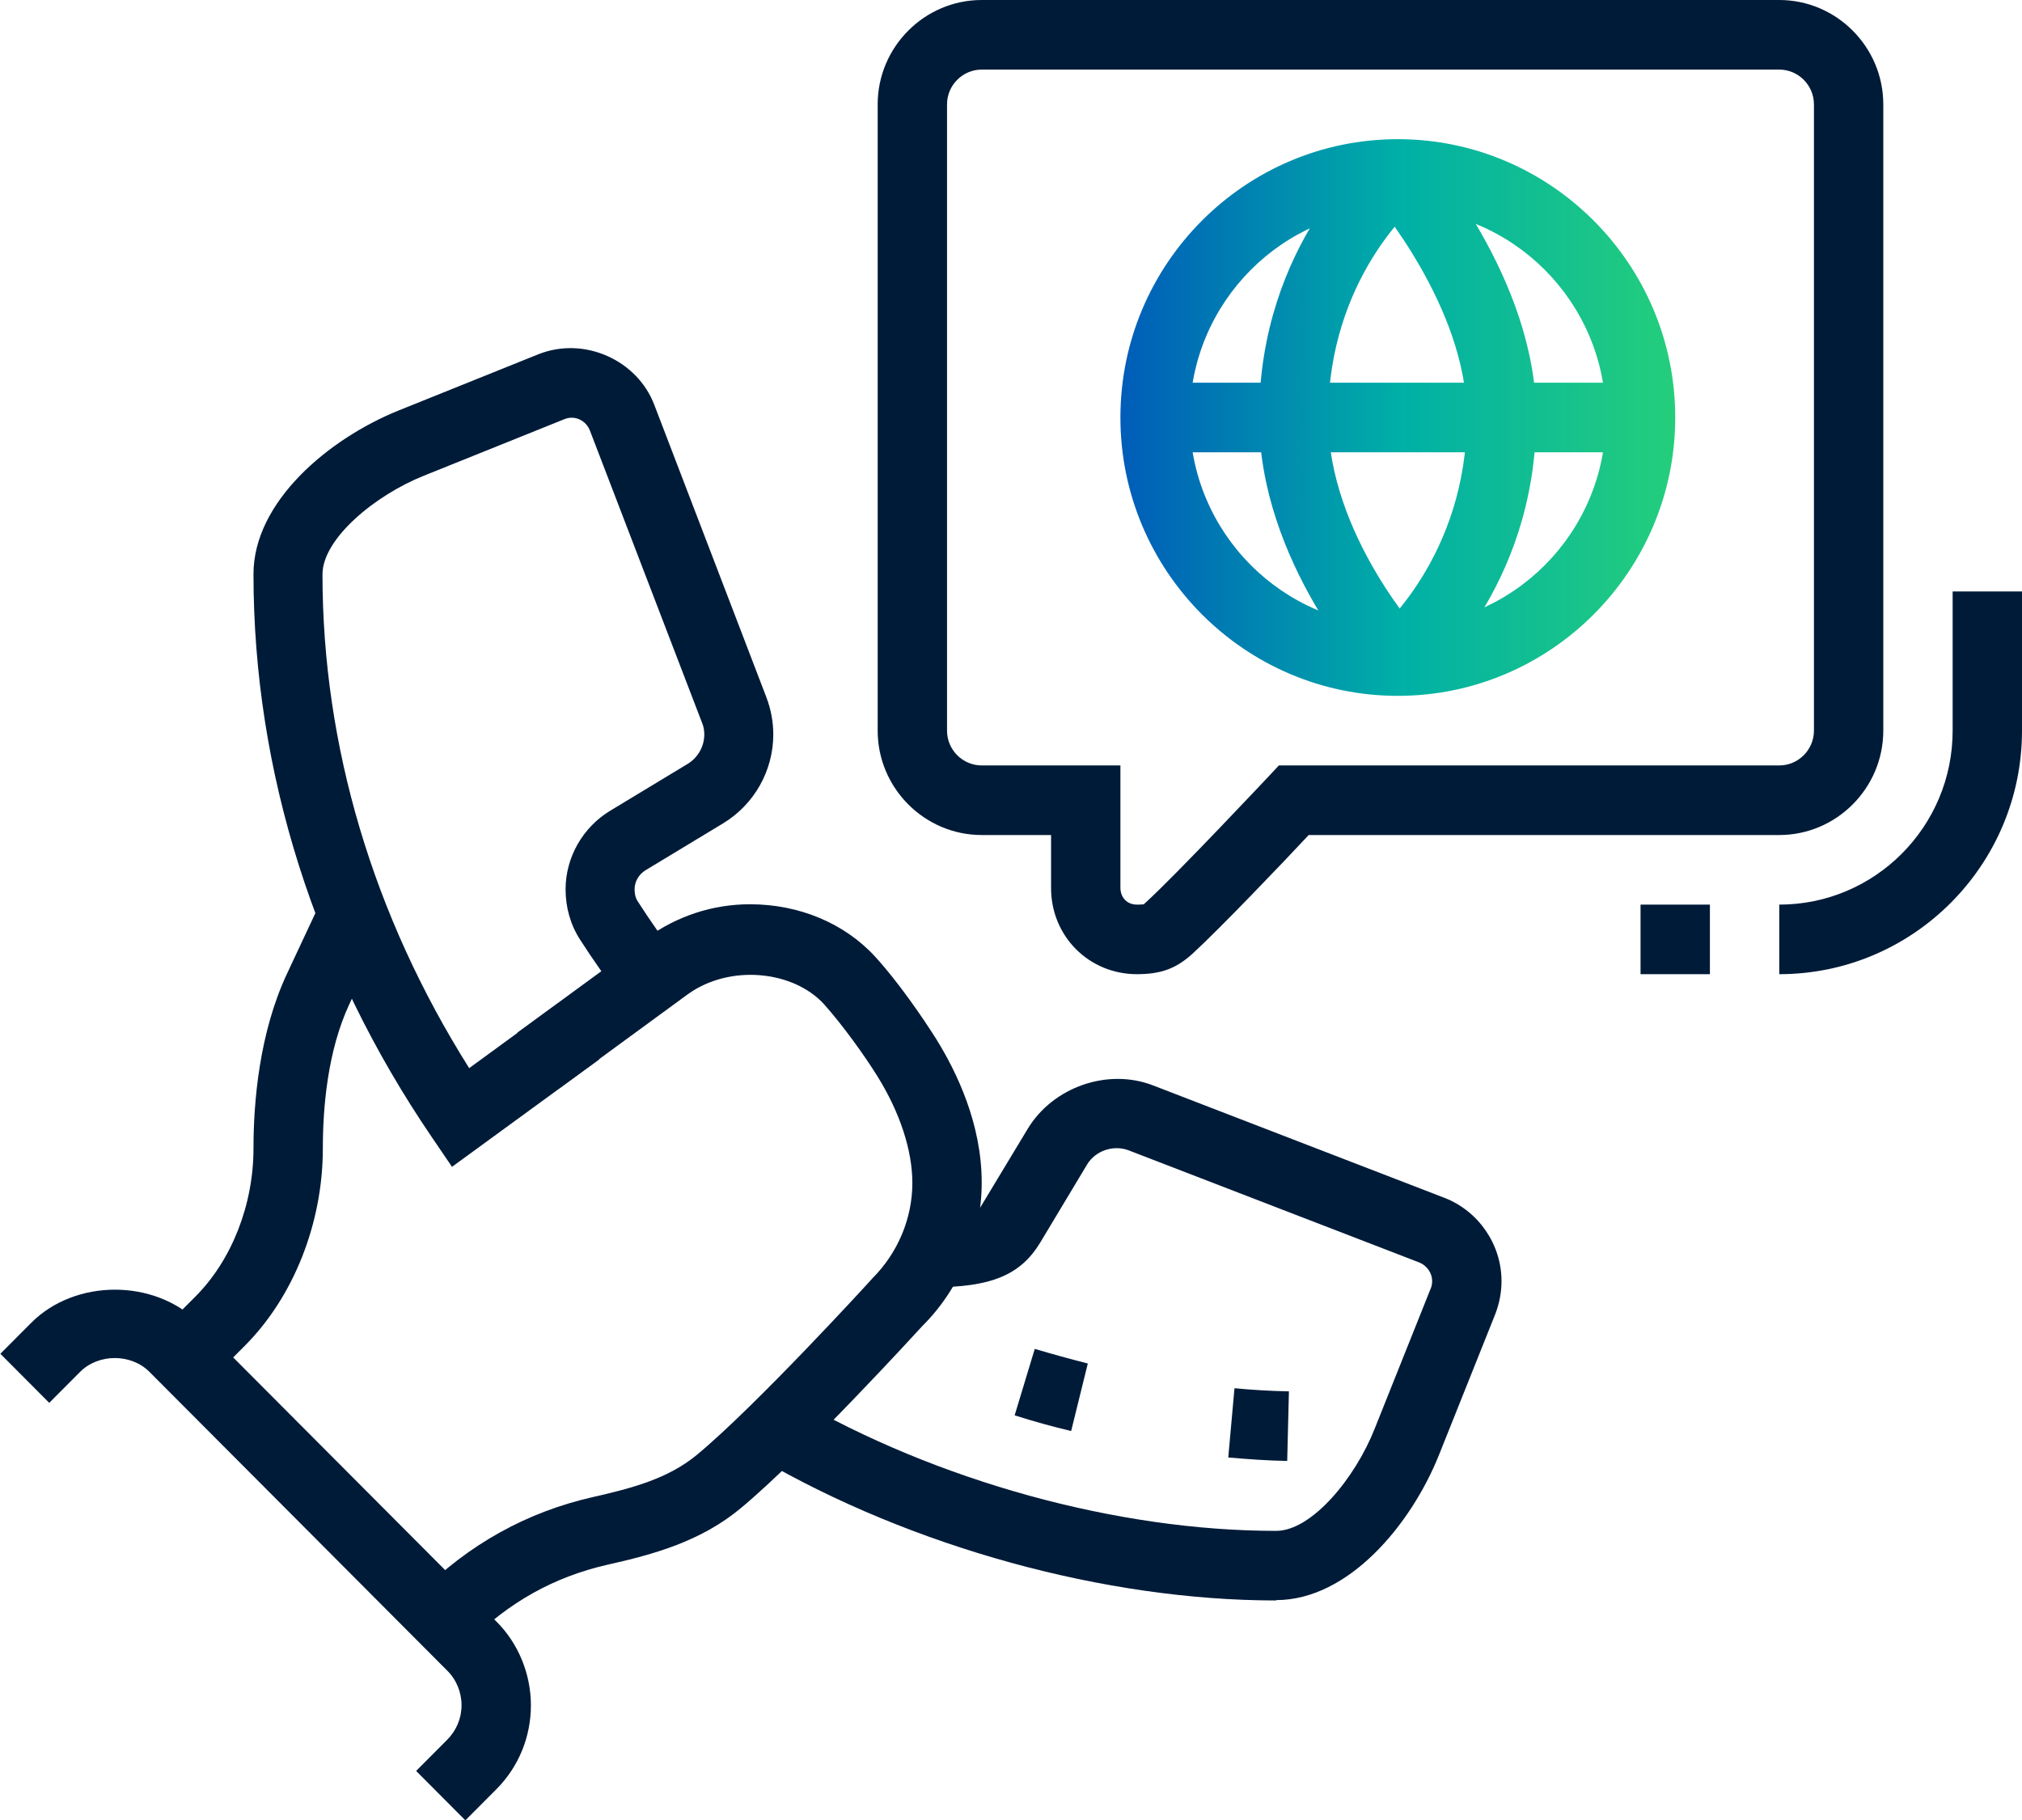<svg width="80" height="72" viewBox="0 0 80 72" fill="none" xmlns="http://www.w3.org/2000/svg">
<g clip-path="url(#clip0_675_990)">
<path d="M44.987 38.539C43.08 38.539 41.585 37.039 41.585 35.126V33.034H38.841C36.577 33.034 34.725 31.176 34.725 28.905V4.129C34.725 1.858 36.577 0 38.841 0H70.396C72.66 0 74.512 1.858 74.512 4.129V28.905C74.512 31.176 72.66 33.034 70.396 33.034H51.778C50.791 34.094 48.252 36.75 47.169 37.741C46.524 38.319 45.934 38.539 44.973 38.539H44.987ZM38.841 2.753C38.086 2.753 37.469 3.372 37.469 4.129V28.905C37.469 29.662 38.086 30.281 38.841 30.281H44.329V35.126C44.329 35.443 44.534 35.787 44.987 35.787C45.193 35.787 45.261 35.773 45.261 35.773C45.261 35.773 45.289 35.732 45.33 35.704C46.579 34.562 50.146 30.763 50.187 30.721L50.599 30.281H70.396C71.151 30.281 71.768 29.662 71.768 28.905V4.129C71.768 3.372 71.151 2.753 70.396 2.753H38.841Z" fill="#001B38"/>
<path d="M55.304 27.528C49.254 27.528 44.329 22.587 44.329 16.517C44.329 10.447 49.254 5.506 55.304 5.506C61.355 5.506 66.28 10.447 66.28 16.517C66.28 22.587 61.355 27.528 55.304 27.528ZM55.304 8.258C50.763 8.258 47.073 11.961 47.073 16.517C47.073 21.073 50.763 24.775 55.304 24.775C59.846 24.775 63.536 21.073 63.536 16.517C63.536 11.961 59.846 8.258 55.304 8.258Z" fill="url(#paint0_linear_675_990)"/>
<path d="M64.908 15.14H45.701V17.893H64.908V15.14Z" fill="url(#paint1_linear_675_990)"/>
<path d="M56.169 27.212L54.426 25.078C54.564 24.954 58.035 21.981 58.035 16.503C58.035 12.112 54.303 7.818 54.262 7.777L56.32 5.946C56.498 6.153 60.779 11.039 60.779 16.489C60.779 23.316 56.347 27.033 56.155 27.184L56.169 27.212Z" fill="url(#paint2_linear_675_990)"/>
<path d="M54.303 27.088C54.124 26.895 49.816 22.215 49.816 16.517C49.816 9.635 54.262 5.96 54.44 5.808L56.155 7.956C56.004 8.08 52.547 10.998 52.547 16.517C52.547 21.142 56.251 25.174 56.292 25.216L54.289 27.102L54.303 27.088Z" fill="url(#paint3_linear_675_990)"/>
<path d="M67.652 35.787H64.908V38.539H67.652V35.787Z" fill="#001B38"/>
<path d="M70.396 38.539V35.787C74.183 35.787 77.256 32.703 77.256 28.905V23.399H80V28.905C80 34.218 75.692 38.539 70.396 38.539Z" fill="#001B38"/>
<path d="M50.489 63.315C43.739 63.315 36.083 61.209 30.033 57.685L31.405 55.304C37.071 58.594 44.205 60.562 50.489 60.562C51.902 60.562 53.617 58.47 54.385 56.529L56.608 50.968C56.649 50.872 56.663 50.776 56.663 50.679C56.663 50.363 56.457 50.074 56.169 49.95L44.644 45.504C44.054 45.284 43.341 45.518 43.011 46.068L41.159 49.152C40.377 50.445 39.211 50.927 36.865 50.927V48.174C38.539 48.174 38.703 47.899 38.813 47.72L40.665 44.651C41.667 42.999 43.835 42.242 45.632 42.944L57.157 47.39C58.501 47.913 59.407 49.234 59.407 50.679C59.407 51.12 59.324 51.56 59.16 51.987L56.937 57.548C55.826 60.328 53.343 63.301 50.489 63.301V63.315Z" fill="#001B38"/>
<path d="M8.246 54.657L6.311 52.717L7.738 51.285C9.165 49.854 10.029 47.665 10.029 45.435C10.029 43.577 10.262 40.866 11.346 38.539L12.732 35.58L15.215 36.75L13.829 39.709C12.951 41.581 12.773 43.852 12.773 45.435C12.773 48.381 11.621 51.299 9.686 53.239L8.259 54.671L8.246 54.657Z" fill="#001B38"/>
<path d="M18.535 64.98L16.601 63.04C18.535 61.099 20.84 59.819 23.447 59.227C25.025 58.869 26.424 58.497 27.563 57.562C29.895 55.635 34.478 50.624 34.519 50.569C35.534 49.551 36.097 48.188 36.097 46.798C36.097 45.504 35.603 44.004 34.711 42.572C34.19 41.733 33.325 40.535 32.598 39.723C31.391 38.402 28.88 38.127 27.206 39.338L22.089 43.082L20.47 40.852L25.587 37.108C26.781 36.241 28.194 35.773 29.676 35.773C31.624 35.773 33.421 36.53 34.629 37.851C35.534 38.842 36.481 40.219 37.03 41.086C37.853 42.407 38.841 44.458 38.841 46.784C38.841 48.89 37.99 50.968 36.495 52.455C36.344 52.62 31.775 57.617 29.305 59.667C27.714 60.989 25.834 61.498 24.051 61.897C21.924 62.379 20.127 63.384 18.549 64.966L18.535 64.98Z" fill="#001B38"/>
<path d="M17.877 46.151L17.081 44.981C12.458 38.195 10.029 30.501 10.029 22.711C10.029 19.848 13.006 17.357 15.764 16.242L21.307 14.012C23.118 13.296 25.217 14.246 25.889 16.021L30.321 27.583C30.499 28.051 30.595 28.547 30.595 29.056C30.595 30.488 29.84 31.823 28.619 32.566L25.546 34.424C25.272 34.589 25.107 34.878 25.107 35.181C25.107 35.374 25.148 35.539 25.244 35.676C25.711 36.406 26.232 37.149 26.795 37.879L24.613 39.544C24.01 38.746 23.447 37.948 22.953 37.177C22.569 36.585 22.377 35.897 22.377 35.181C22.377 33.928 23.049 32.731 24.147 32.07L27.22 30.212C27.618 29.964 27.865 29.524 27.865 29.056C27.865 28.891 27.837 28.726 27.769 28.574L23.337 17.026C23.186 16.641 22.747 16.407 22.322 16.586L16.779 18.816C14.845 19.586 12.759 21.307 12.759 22.724C12.759 29.51 14.762 36.227 18.563 42.256L22.089 39.682L23.708 41.912L17.877 46.165V46.151Z" fill="#001B38"/>
<path d="M18.398 72L16.464 70.059L17.685 68.834C18.055 68.463 18.261 67.981 18.261 67.458C18.261 66.949 18.055 66.439 17.685 66.081L5.913 54.272C5.186 53.542 3.896 53.542 3.169 54.272L1.948 55.497L0.014 53.556L1.235 52.331C2.977 50.583 6.119 50.583 7.861 52.331L19.633 64.141C20.511 65.008 21.005 66.233 21.005 67.458C21.005 68.71 20.525 69.894 19.633 70.789L18.412 72.014L18.398 72Z" fill="#001B38"/>
<path d="M50.914 57.795C50.146 57.782 49.377 57.727 48.596 57.658L48.842 54.919C49.57 54.988 50.283 55.029 50.996 55.043L50.928 57.795H50.914Z" fill="#001B38"/>
<path d="M42.38 56.612C41.626 56.433 40.885 56.226 40.144 55.992L40.94 53.363C41.639 53.57 42.339 53.763 43.039 53.941L42.38 56.612Z" fill="#001B38"/>
</g>
<defs>
<linearGradient id="paint0_linear_675_990" x1="44.329" y1="16.517" x2="66.28" y2="16.517" gradientUnits="userSpaceOnUse">
<stop stop-color="#005CB9"/>
<stop offset="0.5" stop-color="#00AFA7"/>
<stop offset="1" stop-color="#24CE7B"/>
</linearGradient>
<linearGradient id="paint1_linear_675_990" x1="44.329" y1="16.517" x2="66.28" y2="16.517" gradientUnits="userSpaceOnUse">
<stop stop-color="#005CB9"/>
<stop offset="0.5" stop-color="#00AFA7"/>
<stop offset="1" stop-color="#24CE7B"/>
</linearGradient>
<linearGradient id="paint2_linear_675_990" x1="44.329" y1="16.517" x2="66.28" y2="16.517" gradientUnits="userSpaceOnUse">
<stop stop-color="#005CB9"/>
<stop offset="0.5" stop-color="#00AFA7"/>
<stop offset="1" stop-color="#24CE7B"/>
</linearGradient>
<linearGradient id="paint3_linear_675_990" x1="44.329" y1="16.517" x2="66.28" y2="16.517" gradientUnits="userSpaceOnUse">
<stop stop-color="#005CB9"/>
<stop offset="0.5" stop-color="#00AFA7"/>
<stop offset="1" stop-color="#24CE7B"/>
</linearGradient>
<clipPath id="clip0_675_990">
<rect width="80" height="72" fill="white"/>
</clipPath>
</defs>
</svg>
